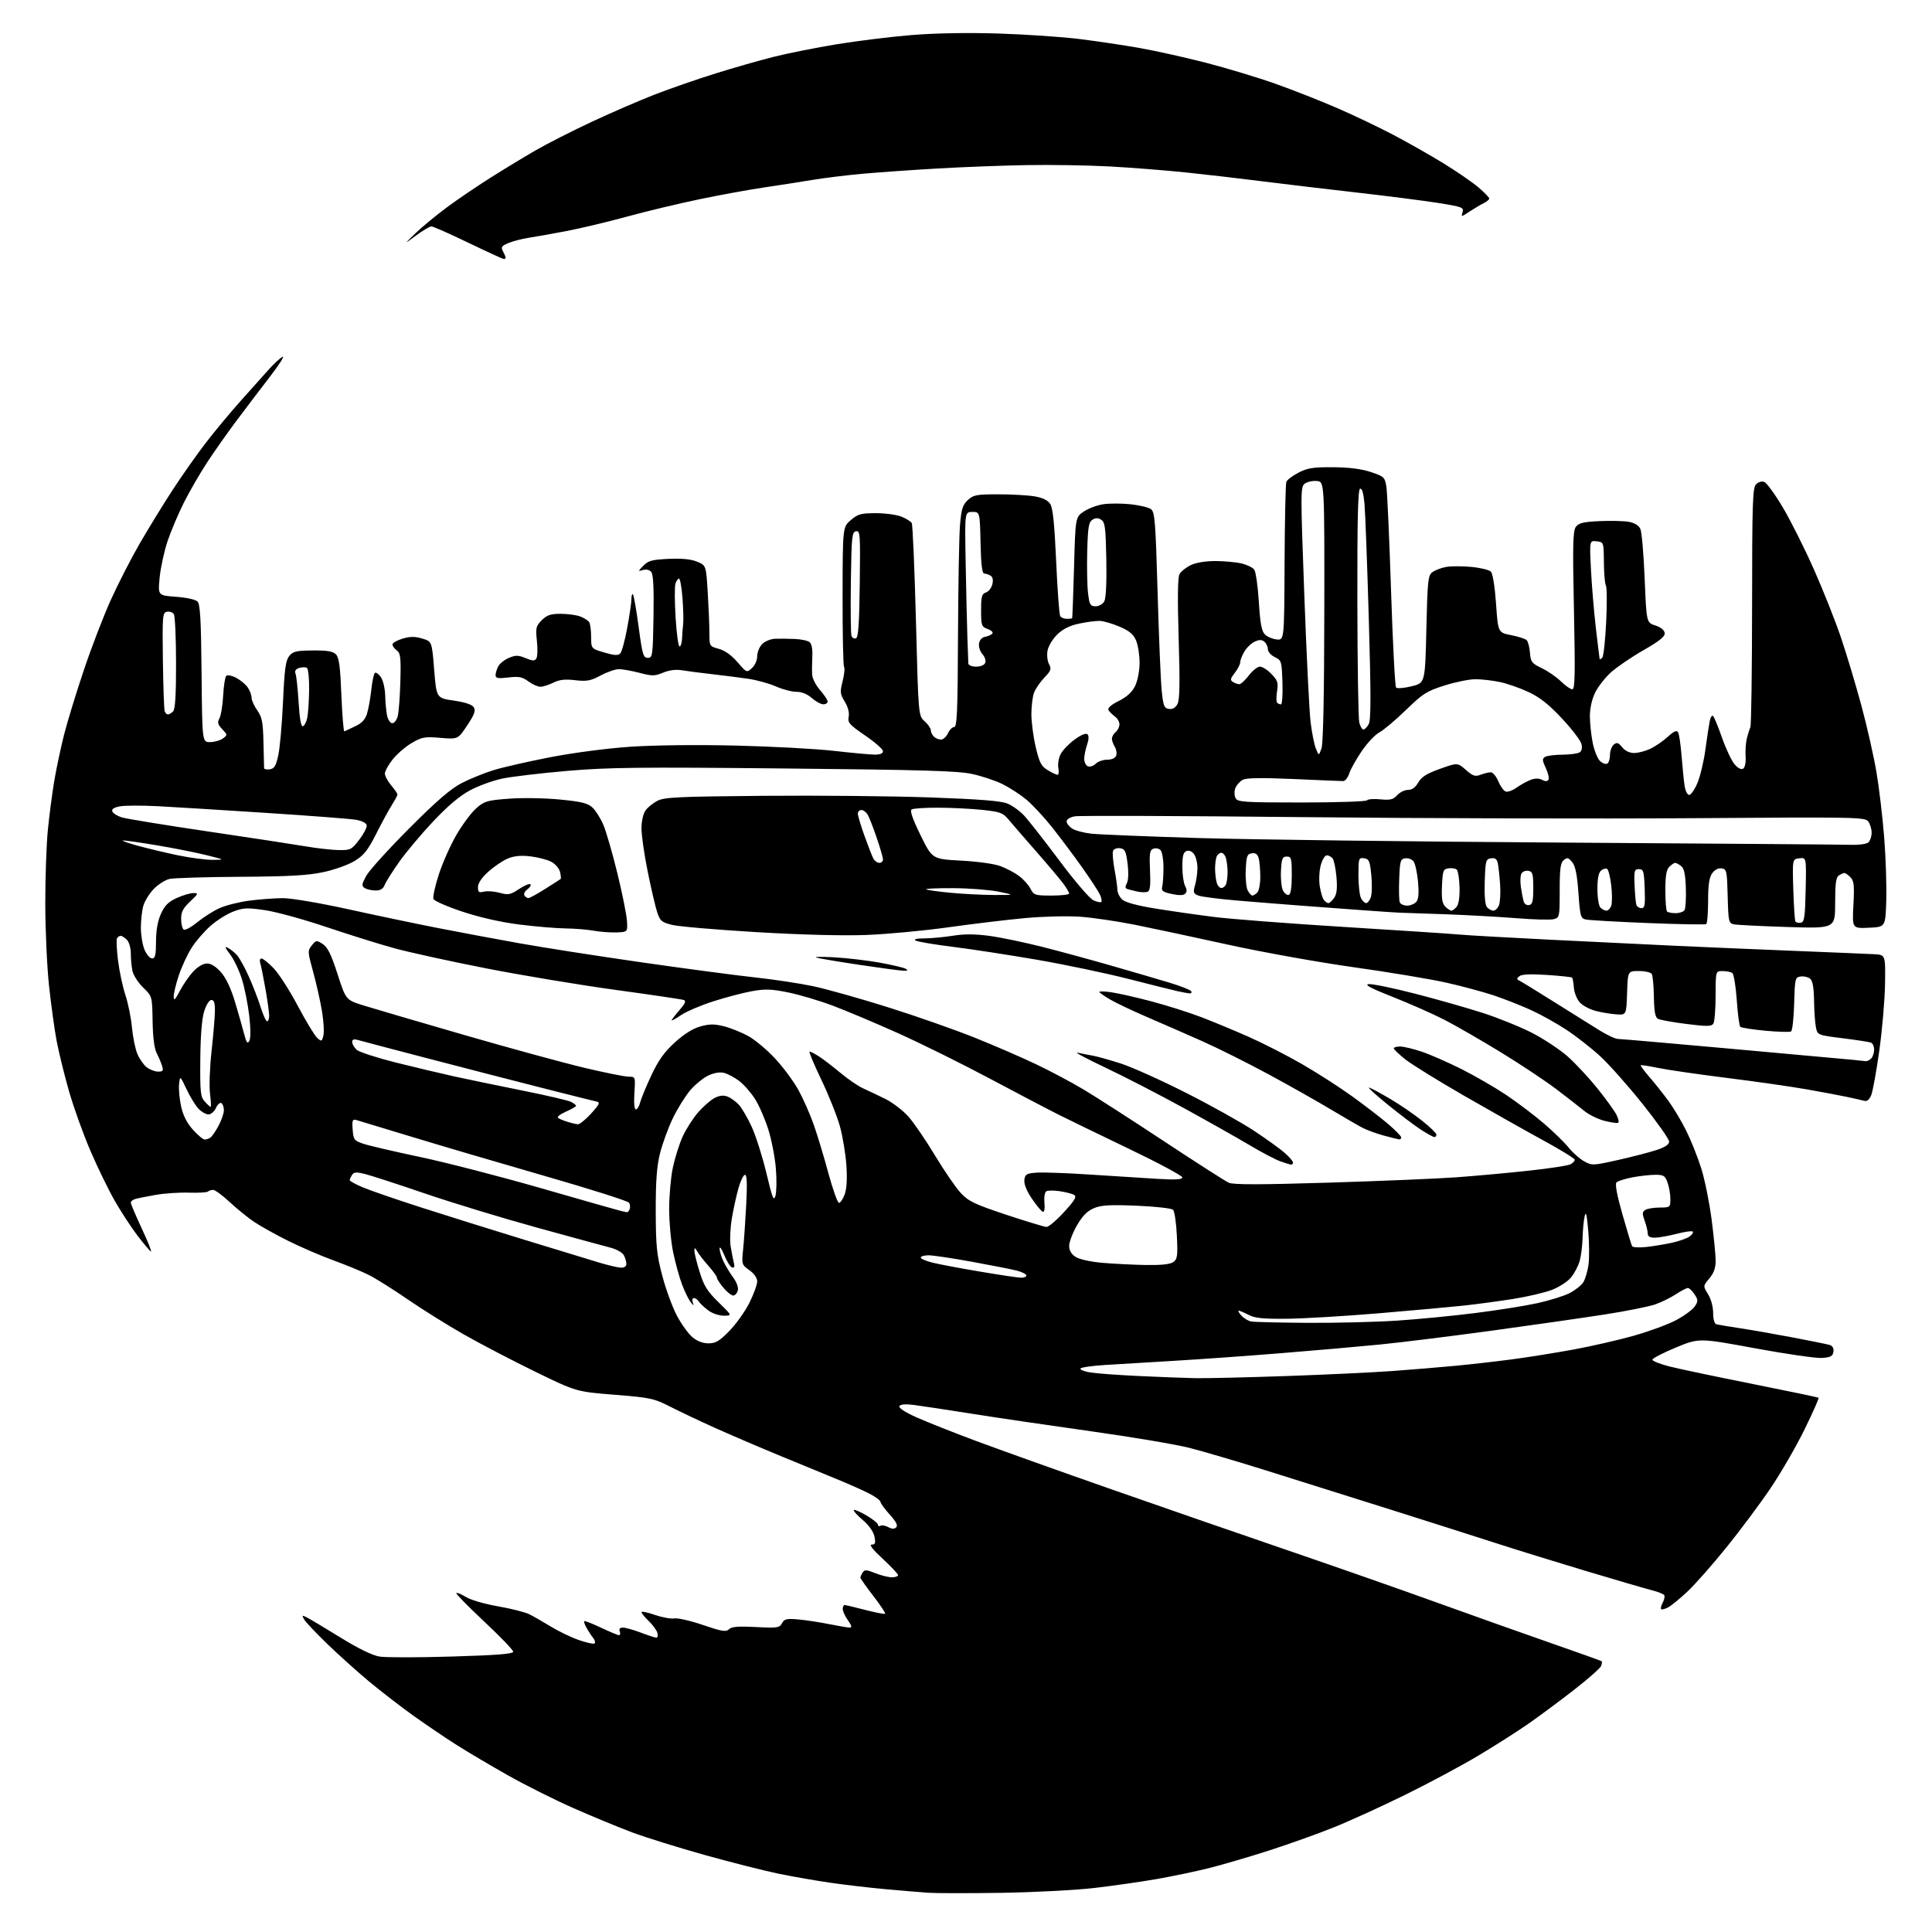 <?xml version="1.0" encoding="UTF-8" standalone="no"?>
<svg 
  version="1.1" 
  xmlns="http://www.w3.org/2000/svg" 
  xmlns:xlink="http://www.w3.org/1999/xlink" 
  xmlns:svg="http://www.w3.org/2000/svg"
  xmlns:rdf="http://www.w3.org/1999/02/22-rdf-syntax-ns#"
  xmlns:cc="http://creativecommons.org/ns#"
  xmlns:dc="http://purl.org/dc/elements/1.1/"
  viewBox="0 0 768 768"
  width="768"
  height="768"
>
<style>svg {background-color: white; }</style>"
<path stroke="none" fill="black" fill-rule="evenodd" d="M398.00,752.43C385.07,752.62 372.02,752.61 369.00,752.40C365.98,752.19 358.32,751.55 352.00,750.98C345.68,750.41 335.77,749.25 330.00,748.41C324.23,747.57 315.00,745.96 309.50,744.83C304.00,743.70 290.89,740.38 280.36,737.45C269.83,734.51 256.78,730.45 251.36,728.43C245.94,726.40 235.43,722.06 228.00,718.78C220.57,715.50 208.88,709.65 202.00,705.77C195.12,701.89 185.90,696.43 181.50,693.64C177.10,690.85 169.45,685.67 164.50,682.14C159.55,678.60 151.68,672.53 147.00,668.66C142.32,664.78 134.75,657.98 130.16,653.55C125.57,649.12 121.38,644.68 120.84,643.67C119.94,642.02 120.07,641.96 122.17,643.05C123.45,643.72 129.45,647.31 135.50,651.04C142.58,655.40 148.08,658.07 150.92,658.52C153.36,658.91 166.29,658.91 179.67,658.50C197.57,657.97 204.00,657.46 204.00,656.57C204.00,655.91 198.80,650.51 192.45,644.56C186.10,638.62 181.13,633.54 181.40,633.27C181.67,632.99 183.41,633.71 185.26,634.85C187.14,636.01 192.82,637.66 198.05,638.56C203.22,639.45 208.82,640.88 210.48,641.72C212.14,642.56 215.97,644.76 219.00,646.61C222.03,648.46 226.97,650.84 229.98,651.90C232.99,652.96 235.84,653.60 236.30,653.32C236.75,653.03 236.54,652.06 235.82,651.15C235.09,650.24 233.91,648.44 233.18,647.15C232.46,645.86 232.03,644.64 232.24,644.43C232.44,644.22 235.44,645.39 238.90,647.03C242.35,648.66 245.58,650.00 246.06,650.00C246.54,650.00 246.68,649.33 246.36,648.50C245.98,647.50 246.40,647.00 247.64,647.00C248.66,647.00 251.87,647.90 254.76,649.00C257.65,650.10 260.42,651.00 260.92,651.00C261.41,651.00 261.59,650.15 261.32,649.10C261.04,648.06 259.51,645.95 257.91,644.41C256.31,642.88 255.00,641.28 255.00,640.87C255.00,640.45 257.40,640.93 260.34,641.95C263.28,642.96 266.77,643.59 268.09,643.35C269.42,643.11 274.53,644.28 279.46,645.96C287.02,648.54 288.63,648.80 289.78,647.65C290.81,646.62 293.41,646.40 300.47,646.77C309.02,647.22 309.88,647.10 310.85,645.27C311.76,643.57 312.68,643.35 317.21,643.74C320.12,643.99 325.65,644.82 329.50,645.60C333.35,646.37 337.09,647.00 337.82,647.00C338.74,647.00 338.51,646.12 337.07,644.10C335.93,642.50 335.00,640.47 335.00,639.60C335.00,638.72 335.34,638.01 335.75,638.02C336.16,638.03 339.86,638.91 343.96,639.97C348.07,641.04 351.62,641.72 351.85,641.48C352.09,641.25 349.97,638.06 347.14,634.39C344.31,630.73 342.01,627.46 342.02,627.12C342.02,626.78 342.43,625.87 342.92,625.10C343.67,623.92 344.43,623.95 347.92,625.35C350.19,626.26 353.16,627.00 354.52,627.00C355.88,627.00 357.00,626.61 357.00,626.14C357.00,625.67 354.25,622.75 350.89,619.64C346.93,615.98 345.39,614.00 346.52,614.00C347.93,614.00 348.13,613.41 347.62,610.84C347.22,608.87 345.46,606.37 342.95,604.22C340.72,602.32 339.13,600.54 339.41,600.26C339.68,599.98 341.95,600.96 344.45,602.42C346.95,603.89 349.00,605.54 349.00,606.10C349.00,606.66 349.44,606.85 349.98,606.51C350.52,606.18 351.92,606.42 353.09,607.05C354.57,607.84 355.53,607.87 356.26,607.14C357.00,606.40 356.21,604.86 353.66,602.04C351.65,599.82 350.00,597.55 350.00,597.02C350.00,596.48 348.09,595.04 345.75,593.82C343.41,592.59 337.45,589.94 332.50,587.92C327.55,585.90 316.98,581.55 309.00,578.24C301.02,574.94 289.81,570.12 284.07,567.54C278.33,564.96 270.46,561.23 266.57,559.25C259.91,555.86 258.61,555.58 244.30,554.44C229.10,553.22 229.10,553.22 212.80,545.29C203.83,540.92 191.10,534.28 184.50,530.53C177.90,526.78 167.78,520.46 162.00,516.48C156.22,512.50 149.25,508.13 146.50,506.76C143.75,505.39 137.45,502.80 132.50,501.00C127.55,499.20 119.45,495.70 114.50,493.23C109.55,490.76 103.47,487.37 101.00,485.71C98.53,484.04 94.16,480.50 91.31,477.84C88.46,475.18 85.49,473.00 84.73,473.00C83.96,473.00 83.04,473.30 82.67,473.66C82.31,474.02 78.91,474.22 75.11,474.10C71.32,473.97 65.35,474.37 61.86,474.99C58.36,475.60 54.71,476.34 53.75,476.62C52.79,476.90 52.00,477.56 52.00,478.08C52.00,478.61 54.00,483.31 56.44,488.54C58.89,493.77 60.47,497.79 59.97,497.48C59.46,497.17 57.08,494.34 54.68,491.21C52.28,488.07 48.23,481.89 45.70,477.48C43.16,473.07 38.78,464.07 35.95,457.48C33.12,450.90 29.31,440.29 27.47,433.91C25.64,427.53 23.42,418.53 22.54,413.91C21.66,409.28 20.28,399.26 19.47,391.64C18.66,384.02 18.00,369.33 18.00,359.00C18.00,348.67 18.46,335.55 19.03,329.86C19.59,324.16 20.73,315.45 21.56,310.50C22.39,305.55 24.15,297.23 25.48,292.00C26.81,286.77 30.35,275.20 33.36,266.28C36.36,257.35 41.17,244.84 44.05,238.48C46.93,232.11 52.06,222.09 55.46,216.20C58.86,210.32 64.71,200.78 68.46,195.00C72.22,189.22 78.23,180.68 81.83,176.00C85.43,171.32 91.80,163.68 95.99,159.00C100.18,154.32 105.16,148.77 107.05,146.65C108.95,144.53 111.31,142.37 112.31,141.84C113.30,141.30 111.07,144.84 107.35,149.68C103.62,154.53 97.70,162.32 94.19,167.00C90.68,171.68 85.44,179.10 82.54,183.50C79.64,187.90 75.41,195.20 73.13,199.73C70.86,204.25 67.91,211.22 66.57,215.23C65.24,219.23 63.84,225.70 63.46,229.61C62.77,236.71 62.77,236.71 69.97,237.23C74.14,237.53 77.74,238.33 78.53,239.12C79.58,240.20 79.93,246.47 80.13,267.75C80.38,295.00 80.38,295.00 83.50,295.00C85.21,295.00 87.49,294.36 88.56,293.58C90.47,292.18 90.47,292.12 88.32,289.83C86.55,287.95 86.34,287.13 87.23,285.55C87.83,284.47 88.50,280.43 88.71,276.56C88.91,272.68 89.46,269.14 89.93,268.67C90.39,268.21 92.14,268.54 93.82,269.41C95.50,270.28 97.58,271.99 98.44,273.22C99.30,274.44 100.00,276.29 100.00,277.32C100.00,278.35 101.01,280.61 102.25,282.35C104.15,285.01 104.54,286.98 104.73,295.00C104.86,300.23 104.97,304.87 104.98,305.32C104.99,305.77 106.00,306.00 107.23,305.82C109.03,305.56 109.69,304.48 110.61,300.29C111.25,297.42 112.10,287.84 112.50,279.00C113.09,265.96 113.56,262.53 114.97,260.78C116.47,258.93 117.79,258.62 124.32,258.57C130.00,258.52 132.32,258.90 133.52,260.09C134.78,261.35 135.24,264.82 135.71,276.38C136.04,284.45 136.58,290.91 136.90,290.73C137.23,290.55 139.15,289.64 141.17,288.72C143.75,287.54 145.14,286.08 145.87,283.77C146.45,281.97 147.22,277.68 147.59,274.23C147.96,270.78 148.62,267.73 149.06,267.46C149.50,267.19 150.57,267.97 151.43,269.21C152.29,270.44 153.05,273.71 153.12,276.47C153.18,279.24 153.53,282.85 153.88,284.50C154.23,286.15 155.16,287.50 155.94,287.50C156.72,287.50 157.69,286.25 158.10,284.72C158.51,283.19 158.98,276.96 159.15,270.87C159.41,261.33 159.21,259.63 157.72,258.54C156.78,257.85 156.00,256.78 156.00,256.18C156.00,255.58 157.80,254.54 160.00,253.88C163.05,252.97 164.91,252.96 167.84,253.83C171.69,254.99 171.69,254.99 172.59,266.24C173.50,277.49 173.50,277.49 180.40,278.50C184.93,279.16 187.66,280.07 188.34,281.17C189.16,282.48 188.60,284.04 185.72,288.36C182.05,293.89 182.05,293.89 175.10,293.31C168.83,292.78 167.71,292.98 163.67,295.35C161.21,296.79 157.80,299.73 156.09,301.88C154.39,304.03 153.00,306.56 153.00,307.50C153.00,308.44 154.12,310.55 155.50,312.18C156.88,313.82 158.00,315.46 158.00,315.83C157.99,316.20 156.99,318.07 155.77,320.00C154.55,321.93 151.74,327.09 149.53,331.48C146.24,338.00 144.67,339.97 140.97,342.24C138.48,343.77 132.88,345.77 128.47,346.70C122.34,348.00 114.73,348.43 95.50,348.54C81.75,348.62 69.11,349.00 67.40,349.39C65.70,349.78 62.88,351.56 61.13,353.36C59.39,355.16 57.52,358.17 56.98,360.06C56.44,361.94 56.00,365.87 56.00,368.78C56.00,371.68 56.65,375.62 57.45,377.53C58.25,379.44 59.60,381.00 60.45,381.00C61.69,381.00 62.00,379.67 62.02,374.25C62.04,369.74 62.69,366.08 63.99,363.22C65.47,359.95 66.95,358.47 70.22,356.99C72.57,355.92 75.54,355.03 76.82,355.02C79.00,355.00 78.92,355.21 75.57,358.37C72.77,361.01 72.00,362.51 72.00,365.31C72.00,367.27 72.47,369.17 73.04,369.53C73.62,369.88 76.08,368.54 78.51,366.54C80.95,364.55 84.95,362.02 87.41,360.94C89.87,359.85 95.17,358.53 99.19,358.01C103.21,357.49 109.14,357.05 112.37,357.03C115.71,357.01 126.87,358.90 138.37,361.42C149.44,363.86 165.47,367.22 174.00,368.89C182.53,370.56 197.15,373.30 206.50,374.97C215.85,376.65 237.68,380.05 255.00,382.54C272.32,385.03 292.57,387.72 300.00,388.52C307.43,389.32 317.89,390.90 323.25,392.03C328.62,393.17 342.14,396.98 353.31,400.50C364.47,404.02 379.88,409.43 387.55,412.52C395.22,415.60 406.13,420.33 411.80,423.03C417.46,425.72 426.01,430.26 430.80,433.13C435.58,435.99 449.96,445.24 462.75,453.69C475.53,462.13 487.09,469.54 488.44,470.15C490.23,470.97 500.79,470.96 528.19,470.12C548.71,469.49 571.58,468.53 579.00,467.99C586.42,467.45 599.25,466.28 607.50,465.39C615.75,464.50 623.29,463.36 624.25,462.85C625.21,462.35 626.00,461.53 626.00,461.04C626.00,460.54 620.49,457.14 613.75,453.47C607.01,449.80 592.87,441.83 582.32,435.76C571.78,429.69 561.11,423.09 558.62,421.11C556.13,419.12 554.07,417.16 554.05,416.75C554.02,416.34 555.14,416.00 556.53,416.00C557.92,416.00 561.80,416.92 565.15,418.05C568.50,419.18 575.59,422.29 580.92,424.96C586.24,427.63 594.25,432.26 598.71,435.24C603.17,438.23 609.92,443.33 613.71,446.59C617.50,449.84 621.93,454.16 623.55,456.18C625.17,458.20 627.95,460.66 629.72,461.64C632.83,463.36 633.24,463.35 643.22,461.11C648.87,459.84 655.75,458.06 658.50,457.15C661.93,456.02 663.50,454.96 663.50,453.78C663.50,452.83 658.77,446.13 653.00,438.89C647.23,431.66 639.61,423.09 636.09,419.85C632.56,416.61 626.52,411.89 622.66,409.35C618.80,406.80 612.47,403.28 608.57,401.50C604.68,399.73 598.06,397.13 593.86,395.71C589.65,394.30 581.10,392.00 574.86,390.60C568.61,389.20 552.02,386.44 538.00,384.47C523.98,382.50 501.48,378.46 488.00,375.48C474.52,372.51 457.88,368.96 451.00,367.58C444.12,366.21 434.45,364.79 429.50,364.42C424.55,364.06 414.73,364.29 407.68,364.94C400.63,365.58 386.90,367.22 377.18,368.59C367.46,369.96 352.75,371.34 344.50,371.66C335.14,372.02 318.69,371.60 300.73,370.54C284.90,369.60 269.83,368.31 267.23,367.67C262.99,366.62 262.38,366.10 261.23,362.59C260.52,360.44 258.83,353.18 257.47,346.46C256.11,339.75 255.00,332.04 255.00,329.35C255.00,326.52 255.66,323.50 256.56,322.22C257.42,320.99 259.56,319.24 261.31,318.34C264.08,316.90 269.61,316.64 303.50,316.35C324.95,316.16 354.76,316.45 369.75,316.99C389.60,317.70 397.95,318.37 400.51,319.44C402.45,320.25 405.42,322.39 407.11,324.21C408.81,326.02 415.11,334.07 421.11,342.09C427.19,350.24 433.18,357.22 434.64,357.88C436.08,358.54 437.50,358.83 437.79,358.54C438.08,358.25 437.84,356.93 437.24,355.62C436.64,354.31 433.40,349.37 430.05,344.65C426.70,339.93 421.32,332.76 418.10,328.70C414.87,324.65 410.27,319.72 407.87,317.75C405.47,315.78 401.25,313.05 398.50,311.69C395.75,310.33 390.35,308.53 386.50,307.68C380.79,306.43 367.07,306.03 312.00,305.48C253.95,304.90 241.84,305.04 225.50,306.44C215.05,307.34 203.46,308.71 199.74,309.49C196.01,310.26 190.24,312.35 186.91,314.13C182.81,316.31 178.08,320.29 172.29,326.43C167.58,331.42 161.50,338.65 158.77,342.50C156.04,346.35 153.41,350.51 152.93,351.75C152.31,353.34 151.23,354.00 149.27,353.98C147.75,353.98 145.83,353.54 145.00,353.02C143.70,352.20 143.76,351.59 145.50,348.29C146.60,346.21 154.25,337.74 162.50,329.46C173.53,318.39 179.09,313.59 183.50,311.30C186.80,309.59 192.55,307.26 196.28,306.12C200.01,304.98 210.13,302.68 218.78,301.00C227.83,299.24 241.29,297.48 250.50,296.85C260.04,296.20 277.00,296.01 292.50,296.38C306.80,296.72 324.35,297.66 331.50,298.48C338.65,299.29 345.96,299.97 347.75,299.98C349.87,299.99 351.00,299.52 351.00,298.61C351.00,297.84 347.81,295.04 343.92,292.38C337.64,288.08 336.90,287.25 337.36,284.94C337.69,283.30 337.12,281.08 335.81,278.93C333.94,275.86 333.86,275.07 334.95,270.80C335.62,268.20 335.88,265.61 335.52,265.04C335.17,264.46 334.91,251.73 334.94,236.75C334.99,209.50 334.99,209.50 338.21,206.75C341.03,204.33 342.25,204.00 348.24,204.00C352.00,204.00 356.57,204.63 358.41,205.40C360.25,206.17 362.06,207.29 362.43,207.89C362.81,208.49 363.55,225.98 364.10,246.74C365.08,284.50 365.08,284.50 367.54,286.70C368.89,287.91 370.00,289.51 370.00,290.25C370.00,290.99 370.54,292.14 371.20,292.80C371.86,293.46 373.14,294.00 374.04,294.00C374.94,294.00 376.19,292.88 376.82,291.50C377.44,290.12 378.57,289.00 379.32,289.00C380.44,289.00 380.70,282.58 380.82,252.75C380.91,232.81 381.26,213.04 381.61,208.81C382.14,202.41 382.66,200.73 384.70,198.81C386.92,196.73 388.11,196.50 396.83,196.50C402.15,196.50 408.65,196.87 411.27,197.31C414.48,197.86 416.51,198.85 417.48,200.33C418.53,201.94 419.17,208.14 419.84,223.17C420.35,234.52 421.07,244.30 421.44,244.90C421.81,245.51 422.99,246.00 424.06,246.00C425.13,246.00 426.09,245.89 426.20,245.75C426.30,245.61 426.64,236.52 426.95,225.54C427.50,205.58 427.50,205.58 430.82,203.34C432.65,202.11 436.14,200.80 438.58,200.44C441.03,200.07 445.90,200.08 449.42,200.45C452.93,200.83 456.58,201.70 457.53,202.40C459.05,203.51 459.35,207.20 460.17,235.58C460.67,253.13 461.40,270.65 461.79,274.50C462.42,280.67 462.76,281.54 464.68,281.81C466.12,282.02 467.27,281.36 468.06,279.88C468.96,278.21 469.08,271.63 468.54,253.93C468.05,237.84 468.16,229.57 468.87,228.23C469.46,227.15 471.48,225.53 473.37,224.63C475.45,223.64 479.31,223.01 483.15,223.02C486.64,223.04 491.29,223.46 493.47,223.97C495.66,224.48 497.96,225.59 498.58,226.44C499.20,227.29 500.03,233.06 500.41,239.25C500.94,247.82 501.51,250.90 502.81,252.19C503.74,253.12 505.85,254.02 507.50,254.19C510.50,254.50 510.50,254.50 510.64,223.77C510.71,206.87 511.03,192.37 511.34,191.56C511.65,190.75 513.84,189.09 516.20,187.87C519.80,186.02 522.05,185.67 530.00,185.73C536.40,185.79 541.29,186.41 544.98,187.66C550.19,189.41 550.50,189.70 551.11,193.50C551.46,195.70 552.30,214.38 552.97,235.00C553.64,255.62 554.54,272.87 554.96,273.32C555.38,273.76 558.15,273.54 561.12,272.82C566.50,271.50 566.50,271.50 567.00,250.17C567.46,230.60 567.66,228.72 569.42,227.43C570.48,226.66 572.90,225.73 574.79,225.38C576.69,225.02 581.20,225.01 584.81,225.35C588.43,225.68 591.95,226.53 592.64,227.23C593.39,227.99 594.22,233.14 594.70,239.98C595.50,251.46 595.50,251.46 600.71,252.48C603.58,253.04 606.36,253.95 606.90,254.50C607.43,255.05 608.01,257.30 608.18,259.50C608.47,263.13 608.91,263.70 612.89,265.61C615.31,266.77 618.73,269.13 620.50,270.86C622.27,272.59 624.30,274.00 625.02,274.00C626.08,274.00 626.20,268.11 625.67,242.68C625.12,216.62 625.25,211.04 626.42,209.44C627.56,207.89 629.36,207.45 635.93,207.15C640.40,206.95 645.63,207.08 647.57,207.45C649.82,207.87 651.45,208.90 652.08,210.30C652.62,211.51 653.39,220.38 653.78,230.00C654.50,247.50 654.50,247.50 658.00,248.63C660.17,249.32 661.59,250.46 661.74,251.63C661.91,253.03 659.78,254.75 653.25,258.50C648.45,261.25 642.63,265.22 640.31,267.33C638.00,269.44 635.18,273.07 634.05,275.40C632.82,277.94 632.00,281.63 632.00,284.65C632.00,287.41 632.51,292.20 633.13,295.30C633.75,298.39 635.07,301.66 636.07,302.56C637.06,303.46 638.35,303.90 638.94,303.54C639.52,303.18 640.00,301.61 640.00,300.06C640.00,298.51 640.67,296.69 641.49,296.00C642.72,294.99 643.32,295.17 644.84,297.05C646.00,298.48 647.77,299.33 649.59,299.33C651.19,299.33 654.10,298.57 656.05,297.65C658.00,296.72 661.10,294.59 662.94,292.91C665.37,290.69 666.50,290.19 667.05,291.09C667.48,291.77 668.10,295.97 668.45,300.41C668.80,304.86 669.33,310.19 669.63,312.25C669.94,314.36 670.74,316.00 671.46,316.00C672.17,316.00 673.66,313.86 674.76,311.25C675.86,308.64 677.28,302.68 677.92,298.00C678.55,293.32 679.32,288.22 679.64,286.65C679.95,285.08 680.56,284.18 681.01,284.65C681.45,285.12 683.06,289.06 684.59,293.41C686.12,297.76 688.34,302.45 689.52,303.82C690.85,305.36 692.15,306.03 692.92,305.55C693.66,305.09 694.06,303.12 693.90,300.64C693.76,298.36 693.99,295.15 694.41,293.50C694.82,291.85 695.46,289.82 695.81,289.00C696.16,288.18 696.46,266.48 696.48,240.79C696.50,199.67 696.69,193.89 698.07,192.50C698.98,191.59 700.36,191.20 701.35,191.58C702.28,191.94 705.57,196.45 708.64,201.61C711.72,206.77 717.29,217.86 721.02,226.26C724.75,234.66 729.62,246.92 731.84,253.51C734.07,260.11 737.71,272.25 739.94,280.50C742.17,288.75 744.86,300.68 745.93,307.00C747.00,313.32 748.38,325.02 749.00,333.00C749.63,340.98 749.99,352.23 749.82,358.00C749.50,368.50 749.50,368.50 742.89,368.79C736.27,369.09 736.27,369.09 736.76,359.74C737.18,351.85 736.99,350.13 735.55,348.70C734.62,347.76 733.55,347.01 733.18,347.02C732.81,347.02 731.83,347.46 731.00,347.98C729.83,348.72 729.50,351.14 729.50,359.01C729.50,369.10 729.50,369.10 710.50,368.50C700.05,368.16 690.50,367.69 689.28,367.44C687.18,367.00 687.05,366.42 686.78,356.24C686.52,346.11 686.38,345.48 684.35,345.19C683.00,345.00 681.60,345.74 680.60,347.17C679.43,348.83 679.00,351.80 679.00,358.16C679.00,362.96 678.66,367.09 678.24,367.35C677.82,367.61 667.35,367.42 654.99,366.92C642.62,366.43 631.52,365.79 630.33,365.51C628.34,365.05 628.10,364.15 627.45,354.95C626.93,347.66 626.25,344.30 624.98,342.73C623.48,340.88 623.00,340.76 621.61,341.90C620.31,342.99 620.00,345.32 620.00,354.01C620.00,364.56 619.95,364.80 617.59,365.39C616.27,365.72 609.63,365.55 602.84,365.00C596.05,364.46 583.30,363.75 574.50,363.43C565.70,363.10 557.60,362.82 556.50,362.81C555.40,362.79 548.65,362.34 541.50,361.81C534.35,361.28 523.55,360.48 517.50,360.03C511.45,359.58 500.20,358.68 492.50,358.04C484.80,357.40 477.51,356.47 476.31,355.98C474.37,355.20 474.22,354.71 475.06,351.80C475.58,349.99 476.00,346.91 476.00,344.95C476.00,342.99 475.39,340.55 474.64,339.53C473.81,338.39 472.65,337.92 471.64,338.31C470.39,338.79 470.00,340.26 470.00,344.53C470.00,347.61 470.49,351.05 471.09,352.17C471.85,353.59 471.87,354.53 471.14,355.26C470.44,355.96 468.67,355.99 465.80,355.37C462.22,354.60 461.58,354.12 462.00,352.47C462.27,351.39 462.50,347.93 462.50,344.80C462.50,341.66 461.97,338.57 461.32,337.92C460.67,337.27 459.38,337.02 458.46,337.38C457.05,337.92 456.84,339.25 457.15,346.00C457.42,351.99 457.18,354.10 456.18,354.49C455.44,354.77 453.64,354.74 452.17,354.42C450.70,354.10 448.92,353.65 448.21,353.43C447.26,353.14 447.18,352.52 447.93,351.12C448.55,349.97 448.67,346.90 448.23,343.36C447.60,338.31 447.19,337.46 445.24,337.18C443.99,337.00 442.75,337.48 442.45,338.26C442.16,339.03 442.42,342.32 443.03,345.58C443.64,348.83 444.16,352.49 444.18,353.69C444.20,354.90 445.08,356.67 446.13,357.62C447.34,358.71 452.13,360.01 459.27,361.16C465.45,362.16 475.90,363.66 482.50,364.49C489.10,365.33 512.50,367.13 534.50,368.49C556.50,369.85 576.98,371.20 580.00,371.49C583.02,371.78 599.23,372.70 616.00,373.54C632.77,374.37 655.50,375.48 666.50,375.99C677.50,376.49 698.65,377.40 713.50,377.99C728.35,378.58 742.52,379.18 745.00,379.31C749.50,379.56 749.50,379.56 749.33,391.03C749.24,397.34 748.22,409.25 747.07,417.50C745.92,425.75 744.47,433.75 743.86,435.28C743.12,437.09 742.18,437.90 741.12,437.61C740.23,437.37 737.25,436.69 734.50,436.10C731.75,435.50 724.40,434.12 718.17,433.03C711.95,431.93 697.55,429.87 686.17,428.45C674.80,427.03 662.58,425.25 659.01,424.50C655.44,423.76 652.38,423.28 652.21,423.45C652.04,423.63 653.61,425.74 655.70,428.16C657.79,430.57 661.18,434.84 663.24,437.64C665.30,440.45 668.51,445.84 670.37,449.62C672.24,453.40 674.90,460.10 676.29,464.50C677.67,468.90 679.52,478.05 680.40,484.84C681.28,491.63 682.00,498.99 682.00,501.20C682.00,504.03 681.26,506.09 679.48,508.21C676.96,511.20 676.96,511.20 678.98,514.47C680.16,516.38 681.00,519.47 681.00,521.90C681.00,524.38 681.51,526.20 682.25,526.41C682.94,526.60 687.10,527.30 691.50,527.96C695.90,528.62 705.35,530.27 712.50,531.63C719.65,532.99 726.31,534.34 727.31,534.64C728.48,534.98 729.01,535.94 728.81,537.34C728.56,539.10 727.73,539.56 724.30,539.81C721.98,539.97 710.03,538.25 697.74,535.98C675.38,531.85 675.38,531.85 666.10,535.70C660.99,537.82 656.83,539.98 656.85,540.51C656.87,541.04 659.95,542.25 663.69,543.20C667.44,544.15 682.20,547.26 696.50,550.11C710.80,552.96 722.69,555.45 722.91,555.64C723.14,555.83 720.62,561.51 717.32,568.25C714.02,574.99 707.93,585.51 703.79,591.63C699.65,597.76 691.77,608.33 686.27,615.13C680.78,621.93 673.84,629.79 670.86,632.60C667.88,635.40 664.41,638.25 663.14,638.93C661.87,639.61 660.61,639.94 660.33,639.67C660.06,639.39 660.35,638.22 660.97,637.06C661.59,635.91 661.85,634.57 661.56,634.10C661.27,633.63 659.02,632.74 656.56,632.12C654.10,631.50 642.28,628.05 630.29,624.45C618.31,620.85 602.42,615.94 595.00,613.53C587.58,611.13 568.67,605.11 553.00,600.16C537.33,595.21 515.05,588.20 503.50,584.59C491.95,580.97 478.10,576.89 472.72,575.53C467.33,574.16 449.78,571.21 433.72,568.96C417.65,566.71 396.40,563.58 386.50,562.01C376.60,560.44 366.19,558.86 363.36,558.50C360.02,558.07 357.98,558.23 357.53,558.94C357.11,559.63 359.64,561.30 364.18,563.35C368.20,565.16 378.93,569.42 388.00,572.80C397.07,576.19 421.38,584.87 442.00,592.09C462.62,599.31 494.35,610.29 512.50,616.49C530.65,622.70 556.98,631.91 571.00,636.98C585.02,642.04 605.48,649.31 616.45,653.13C627.42,656.95 636.55,660.21 636.72,660.39C636.90,660.57 636.78,661.42 636.44,662.28C636.11,663.15 631.26,667.42 625.67,671.77C620.08,676.13 611.87,682.21 607.44,685.30C603.01,688.38 594.01,694.10 587.44,698.02C580.87,701.94 567.85,708.91 558.50,713.51C549.15,718.11 536.39,723.93 530.14,726.43C523.90,728.94 512.45,733.03 504.70,735.53C496.95,738.02 486.31,741.15 481.06,742.48C475.80,743.81 466.32,745.81 460.00,746.92C453.68,748.03 442.43,749.64 435.00,750.50C427.57,751.37 410.93,752.23 398.00,752.43zM475.00,547.84C479.12,547.93 495.32,547.55 511.00,547.01C526.67,546.47 545.80,545.56 553.50,545.00C561.20,544.44 572.45,543.51 578.50,542.93C584.55,542.36 594.67,541.21 601.00,540.37C607.33,539.54 618.35,537.77 625.50,536.46C632.65,535.14 643.44,532.67 649.47,530.97C655.50,529.27 663.09,526.47 666.33,524.75C669.56,523.02 672.89,520.57 673.72,519.30C675.08,517.24 675.06,516.74 673.59,514.50C672.69,513.12 671.50,512.00 670.96,512.00C670.41,512.00 668.28,513.11 666.23,514.46C664.18,515.81 660.48,517.64 658.00,518.51C655.52,519.38 646.52,521.18 638.00,522.51C629.48,523.84 609.23,526.74 593.00,528.96C576.77,531.17 556.75,533.66 548.50,534.47C540.25,535.29 522.48,536.85 509.00,537.93C495.52,539.02 476.40,540.38 466.50,540.96C456.60,541.54 444.34,542.28 439.25,542.60C434.16,542.92 429.78,543.55 429.50,544.00C429.22,544.45 430.91,545.15 433.25,545.55C435.59,545.95 444.25,546.59 452.50,546.98C460.75,547.37 470.88,547.76 475.00,547.84zM281.64,534.00C284.51,534.00 285.99,533.11 289.97,529.03C292.64,526.29 296.21,521.27 297.91,517.87C299.61,514.46 301.00,510.66 301.00,509.41C301.00,508.01 299.81,506.29 297.89,504.92C294.84,502.75 294.79,502.59 295.41,496.60C295.75,493.25 296.31,485.21 296.64,478.75C297.06,470.53 296.92,467.00 296.15,467.00C295.55,467.00 294.39,469.36 293.57,472.25C292.75,475.14 291.56,480.57 290.92,484.33C290.29,488.08 290.07,493.03 290.43,495.33C290.80,497.62 291.36,500.57 291.69,501.88C292.11,503.55 291.90,504.13 291.00,503.83C290.30,503.60 288.91,501.40 287.92,498.95C286.92,496.50 286.09,495.30 286.06,496.28C286.03,497.26 286.68,499.51 287.51,501.28C288.34,503.05 290.09,505.97 291.41,507.76C292.85,509.71 293.60,511.81 293.29,513.01C293.00,514.10 292.18,515.00 291.47,515.00C290.76,515.00 289.01,513.62 287.59,511.92C286.17,510.23 285.00,508.43 285.00,507.93C285.00,507.42 283.50,505.32 281.66,503.25C279.82,501.19 277.81,498.60 277.19,497.50C276.28,495.89 276.05,495.82 276.03,497.14C276.01,498.05 276.94,501.84 278.10,505.57C279.83,511.18 281.14,513.29 285.64,517.68C291.09,523.00 291.09,523.00 287.68,523.00C285.70,523.00 283.06,522.07 281.38,520.79C279.80,519.57 278.14,517.99 277.70,517.29C277.26,516.58 276.42,516.00 275.84,516.00C275.26,516.00 275.06,516.79 275.40,517.75C275.90,519.21 275.76,519.18 274.50,517.56C273.68,516.49 272.13,513.30 271.07,510.47C270.01,507.63 268.44,501.89 267.57,497.70C266.71,493.51 266.00,485.82 266.00,480.61C266.00,475.40 266.66,468.00 267.46,464.18C268.27,460.36 270.01,454.81 271.34,451.86C272.67,448.91 275.43,444.58 277.48,442.22C279.53,439.87 282.48,437.29 284.04,436.48C286.00,435.46 287.61,435.28 289.19,435.90C290.46,436.39 292.49,437.86 293.71,439.16C294.92,440.47 297.26,444.50 298.90,448.11C300.53,451.72 303.13,459.95 304.67,466.39C307.04,476.35 307.58,477.69 308.26,475.31C308.70,473.76 308.78,468.90 308.42,464.50C308.07,460.10 306.72,453.12 305.42,449.00C304.13,444.88 301.75,439.42 300.14,436.88C298.53,434.34 295.70,431.11 293.86,429.71C292.01,428.30 289.30,426.86 287.83,426.49C286.15,426.07 283.84,426.46 281.55,427.54C279.56,428.49 276.34,431.11 274.39,433.38C272.45,435.65 269.33,440.66 267.46,444.53C265.60,448.39 263.30,454.69 262.35,458.53C261.07,463.71 260.64,469.60 260.67,481.50C260.71,495.43 261.05,498.76 263.30,507.25C264.72,512.62 267.34,519.73 269.11,523.06C270.88,526.38 273.64,530.20 275.24,531.55C277.11,533.13 279.40,534.00 281.64,534.00zM520.00,525.85C531.27,525.91 547.25,525.52 555.50,524.96C563.75,524.41 577.62,523.07 586.32,521.97C595.02,520.88 606.12,519.12 610.99,518.06C615.85,516.99 621.67,515.19 623.90,514.05C626.14,512.91 628.60,510.97 629.38,509.74C630.15,508.51 631.08,505.38 631.45,502.79C631.81,500.20 631.77,494.12 631.36,489.29C630.79,482.69 630.43,481.25 629.92,483.50C629.54,485.15 629.18,488.98 629.11,492.00C629.04,495.02 628.52,499.17 627.96,501.22C627.39,503.26 625.80,506.28 624.42,507.91C623.04,509.55 619.57,511.76 616.71,512.82C613.84,513.89 607.00,515.48 601.50,516.35C596.00,517.23 587.23,518.41 582.00,518.98C576.77,519.54 561.48,520.93 548.00,522.06C534.52,523.19 518.10,524.16 511.50,524.23C502.05,524.32 498.82,523.99 496.30,522.67C494.54,521.75 492.78,521.00 492.39,521.00C492.01,521.00 492.48,521.87 493.45,522.94C494.42,524.01 496.17,525.08 497.35,525.31C498.53,525.54 508.73,525.78 520.00,525.85zM405.75,507.91C406.99,507.96 408.00,507.57 408.00,507.04C408.00,506.51 406.31,505.64 404.25,505.10C402.19,504.57 394.14,502.98 386.36,501.57C378.58,500.15 370.82,499.00 369.11,499.00C367.40,499.00 366.00,499.41 366.00,499.90C366.00,500.40 368.22,501.33 370.93,501.98C373.65,502.64 382.08,504.22 389.68,505.50C397.28,506.78 404.51,507.86 405.75,507.91zM246.75,503.91C248.17,503.97 249.00,503.42 249.00,502.43C249.00,501.57 248.54,500.01 247.98,498.97C247.42,497.92 245.06,496.58 242.73,495.98C240.40,495.38 227.21,491.78 213.41,487.98C199.61,484.18 179.59,478.08 168.91,474.43C158.23,470.77 147.55,467.30 145.17,466.71C141.65,465.83 140.68,465.89 139.94,467.06C139.44,467.85 139.02,468.78 139.02,469.13C139.01,469.47 141.26,470.73 144.02,471.91C146.78,473.10 157.25,476.71 167.27,479.94C177.30,483.17 195.85,488.97 208.50,492.84C221.15,496.70 234.43,500.75 238.00,501.84C241.57,502.92 245.51,503.86 246.75,503.91zM455.56,502.86C461.72,502.95 465.20,502.57 466.44,501.67C468.03,500.50 468.21,499.19 467.82,491.16C467.58,486.11 466.90,481.50 466.31,480.91C465.72,480.32 459.26,479.60 451.87,479.29C441.11,478.85 437.78,479.04 434.81,480.29C432.15,481.42 430.29,483.32 428.07,487.17C426.39,490.10 425.01,493.73 425.01,495.23C425.00,497.05 425.84,498.51 427.54,499.62C429.04,500.60 433.41,501.57 438.29,502.00C442.80,502.39 450.58,502.78 455.56,502.86zM654.39,495.70C657.20,495.39 661.81,494.63 664.64,494.01C667.47,493.39 670.62,492.27 671.64,491.52C672.66,490.78 673.22,489.89 672.89,489.56C672.56,489.22 669.65,489.64 666.43,490.48C663.21,491.31 659.32,492.00 657.79,492.00C655.84,492.00 655.00,491.49 655.00,490.32C655.00,489.40 654.45,487.12 653.78,485.27C652.76,482.45 652.80,481.74 654.03,480.96C654.84,480.45 657.41,480.02 659.75,480.02C663.90,480.00 664.00,479.92 664.00,476.65C664.00,474.81 663.51,471.88 662.90,470.15C661.93,467.37 661.36,467.00 658.04,467.00C655.97,467.00 651.86,467.46 648.92,468.01C645.98,468.57 643.13,469.47 642.58,470.02C641.94,470.66 642.75,475.03 644.95,482.75C646.79,489.21 648.51,494.89 648.78,495.38C649.05,495.86 651.57,496.00 654.39,495.70zM416.00,487.73C416.82,487.76 419.96,485.10 422.96,481.83C427.17,477.25 428.11,475.69 427.05,475.03C426.29,474.56 423.72,473.89 421.34,473.53C418.96,473.17 416.51,473.18 415.91,473.56C415.30,473.93 414.98,475.98 415.18,478.13C415.41,480.49 415.15,481.89 414.53,481.70C413.96,481.52 412.02,479.18 410.20,476.50C408.12,473.43 407.01,470.68 407.20,469.06C407.47,466.80 408.02,466.46 412.00,466.15C414.48,465.96 423.93,466.29 433.00,466.89C442.07,467.48 454.11,468.25 459.75,468.59C467.28,469.05 470.00,468.90 470.00,468.04C470.00,467.40 460.66,462.38 449.25,456.90C437.84,451.42 425.12,445.25 421.00,443.19C416.88,441.13 404.50,434.65 393.50,428.78C382.50,422.92 366.07,414.78 357.00,410.71C347.93,406.64 336.17,401.69 330.88,399.71C325.58,397.73 317.65,395.38 313.25,394.49C306.62,393.15 304.14,393.07 298.87,394.02C295.37,394.65 288.45,396.47 283.50,398.06C278.55,399.65 272.81,402.10 270.75,403.51C268.69,404.92 267.00,405.85 267.00,405.57C267.00,405.30 268.39,403.48 270.10,401.54C272.33,399.00 272.82,397.88 271.85,397.52C271.11,397.25 258.90,395.44 244.72,393.50C230.53,391.56 207.36,387.70 193.22,384.93C179.07,382.16 162.64,378.56 156.70,376.93C150.76,375.30 138.58,371.49 129.63,368.47C120.69,365.45 109.74,362.45 105.31,361.80C98.23,360.77 96.71,360.84 92.71,362.37C90.21,363.32 86.15,365.87 83.70,368.04C81.24,370.20 77.86,374.11 76.19,376.73C74.52,379.36 72.22,384.30 71.08,387.72C69.94,391.14 69.02,394.96 69.05,396.22C69.08,397.99 69.62,397.48 71.47,393.94C72.78,391.43 75.19,387.94 76.83,386.19C78.63,384.25 80.78,383.00 82.30,383.00C83.90,383.00 85.90,384.26 87.86,386.50C89.84,388.75 91.82,392.94 93.41,398.25C94.77,402.79 96.40,408.51 97.03,410.96C97.95,414.49 98.38,415.07 99.11,413.76C99.68,412.75 99.66,408.90 99.08,403.81C98.55,399.24 97.24,392.67 96.16,389.22C95.08,385.77 92.96,381.33 91.46,379.36C89.37,376.62 89.18,376.02 90.63,376.80C91.67,377.36 93.29,378.66 94.23,379.70C95.17,380.74 97.25,384.50 98.85,388.05C100.45,391.60 102.58,397.09 103.57,400.25C104.56,403.41 105.73,406.00 106.18,406.00C106.63,406.00 107.00,404.99 107.00,403.75C107.00,402.51 106.33,397.72 105.52,393.10C104.71,388.49 103.78,383.87 103.45,382.85C103.13,381.83 103.35,381.00 103.93,381.00C104.52,381.00 106.69,382.74 108.75,384.87C110.81,387.00 115.14,393.72 118.36,399.82C121.59,405.91 125.06,411.65 126.07,412.56C127.80,414.13 127.94,414.08 128.55,411.66C128.91,410.24 128.64,405.82 127.97,401.82C127.30,397.83 125.72,390.83 124.47,386.27C122.27,378.30 122.25,377.91 123.96,375.80C125.67,373.69 125.85,373.67 128.31,375.28C130.26,376.56 131.66,379.42 134.18,387.23C137.50,397.50 137.50,397.50 144.50,399.68C148.35,400.88 166.35,406.16 184.50,411.41C202.65,416.66 224.18,422.54 232.35,424.48C240.52,426.42 248.41,428.00 249.90,428.00C252.59,428.00 252.59,428.00 252.18,434.50C251.93,438.48 252.16,441.00 252.78,441.00C253.33,441.00 254.09,439.76 254.47,438.25C254.84,436.74 256.84,431.90 258.90,427.50C261.71,421.51 264.05,418.22 268.24,414.40C271.87,411.09 275.42,408.86 278.39,408.03C282.00,407.02 283.95,407.00 287.73,407.95C290.35,408.61 294.67,410.33 297.32,411.77C299.97,413.21 304.78,417.21 308.00,420.66C311.22,424.10 315.42,429.75 317.34,433.21C319.25,436.67 322.01,442.89 323.46,447.04C324.92,451.18 327.55,459.88 329.30,466.36C331.06,472.84 332.95,478.16 333.50,478.17C334.05,478.18 335.06,476.69 335.75,474.85C336.58,472.64 336.82,468.72 336.46,463.31C336.15,458.80 335.00,451.83 333.90,447.81C332.80,443.79 329.47,435.44 326.51,429.25C323.54,423.06 321.43,418.00 321.81,418.00C322.19,418.01 323.85,418.86 325.50,419.91C327.15,420.96 330.97,423.88 334.00,426.41C337.02,428.94 341.07,431.72 343.00,432.59C344.92,433.46 348.91,435.36 351.86,436.80C354.80,438.25 358.99,441.46 361.17,443.93C363.35,446.41 368.12,453.40 371.77,459.47C375.43,465.53 380.01,472.20 381.96,474.28C385.02,477.55 387.48,478.72 400.00,482.88C407.98,485.53 415.18,487.71 416.00,487.73zM249.14,481.88C249.50,481.95 250.02,481.40 250.30,480.66C250.58,479.92 250.48,478.77 250.07,478.11C249.66,477.44 234.73,472.70 216.91,467.57C199.08,462.44 175.28,455.43 164.00,452.00C152.72,448.56 142.68,445.52 141.69,445.24C140.11,444.80 139.91,445.28 140.19,449.02C140.48,453.00 140.78,453.41 144.35,454.64C146.46,455.36 156.59,457.73 166.85,459.89C177.11,462.05 198.78,467.64 215.00,472.31C231.22,476.98 245.40,481.02 246.50,481.28C247.60,481.55 248.79,481.82 249.14,481.88zM513.25,462.96C512.84,462.93 510.90,462.34 508.94,461.64C506.99,460.94 501.59,458.11 496.94,455.34C492.30,452.57 480.55,445.94 470.82,440.60C461.10,435.26 446.93,427.95 439.32,424.35C431.72,420.75 426.79,418.10 428.37,418.45C429.94,418.81 432.64,419.34 434.37,419.64C436.09,419.94 441.10,421.34 445.50,422.75C449.90,424.16 461.60,429.42 471.50,434.44C481.40,439.45 493.50,446.20 498.40,449.44C503.29,452.67 508.81,456.65 510.65,458.26C512.49,459.88 514.00,461.61 514.00,462.10C514.00,462.60 513.66,462.98 513.25,462.96zM81.37,452.98C81.99,452.98 83.01,452.64 83.62,452.23C84.24,451.83 85.71,449.71 86.87,447.51C88.04,445.32 89.00,442.54 89.00,441.32C89.00,440.11 88.55,438.84 88.00,438.50C87.46,438.16 86.48,439.04 85.84,440.44C85.20,441.85 83.87,443.00 82.88,443.00C81.89,443.00 80.10,441.99 78.92,440.75C77.73,439.51 75.59,436.02 74.16,433.00C71.56,427.50 71.56,427.50 71.19,431.00C70.98,432.93 71.35,436.91 72.00,439.85C72.81,443.49 74.32,446.45 76.71,449.10C78.65,451.25 80.74,452.99 81.37,452.98zM556.25,452.93C555.84,452.90 553.13,452.23 550.23,451.45C547.33,450.67 543.51,449.28 541.73,448.37C539.95,447.46 534.23,444.15 529.00,441.01C523.77,437.87 512.70,431.62 504.39,427.12C496.08,422.62 484.15,416.66 477.89,413.88C471.62,411.09 461.77,406.78 456.00,404.30C450.23,401.82 443.59,398.67 441.25,397.30C438.91,395.93 437.00,394.58 437.00,394.29C437.00,394.01 439.14,394.07 441.75,394.44C444.36,394.81 451.49,396.42 457.58,398.02C463.68,399.63 472.68,402.47 477.58,404.35C482.49,406.23 491.08,409.81 496.68,412.30C502.27,414.78 511.68,419.60 517.57,423.00C523.47,426.39 532.39,432.12 537.40,435.73C542.40,439.33 548.86,444.30 551.75,446.76C554.64,449.23 557.00,451.64 557.00,452.12C557.00,452.60 556.66,452.97 556.25,452.93zM570.20,452.00C569.75,452.00 567.39,450.71 564.95,449.14C562.50,447.57 556.45,443.00 551.50,438.98C546.55,434.97 543.32,431.97 544.31,432.33C545.31,432.69 549.14,434.76 552.81,436.94C556.49,439.11 562.09,442.95 565.25,445.46C568.41,447.97 571.00,450.47 571.00,451.01C571.00,451.56 570.64,452.00 570.20,452.00zM229.69,446.91C230.34,446.96 232.47,445.31 234.43,443.25C236.38,441.19 237.99,439.16 237.99,438.75C238.00,438.34 237.83,438.00 237.62,438.00C237.41,438.00 227.62,435.55 215.87,432.56C204.12,429.57 183.25,424.19 169.50,420.59C155.75,417.00 143.49,413.77 142.25,413.41C140.65,412.95 140.00,413.19 140.00,414.23C140.00,415.03 140.81,416.42 141.79,417.31C142.78,418.21 149.87,420.50 157.54,422.42C165.22,424.33 175.55,426.79 180.50,427.88C185.45,428.97 197.52,431.47 207.33,433.44C217.13,435.40 226.02,437.47 227.08,438.04C228.13,438.61 229.00,439.30 229.00,439.58C229.00,439.87 227.16,440.92 224.91,441.93C222.37,443.07 221.26,444.04 221.98,444.49C222.63,444.89 224.36,445.58 225.83,446.02C227.30,446.47 229.03,446.87 229.69,446.91zM643.25,446.32C642.84,446.56 640.39,446.21 637.80,445.55C635.22,444.88 631.62,443.12 629.80,441.63C627.99,440.14 623.03,436.28 618.78,433.05C614.54,429.82 604.64,423.23 596.78,418.41C588.93,413.60 578.75,407.73 574.16,405.37C569.57,403.02 560.34,398.94 553.66,396.30C544.95,392.87 542.22,391.42 544.05,391.21C545.45,391.04 553.66,392.73 562.31,394.95C570.95,397.17 583.08,400.62 589.26,402.60C595.44,404.59 604.35,408.19 609.05,410.60C613.75,413.02 620.13,417.26 623.24,420.02C626.34,422.79 631.61,428.45 634.95,432.60C638.29,436.76 641.70,441.44 642.51,443.02C643.33,444.60 643.66,446.08 643.25,446.32zM83.73,440.00C83.96,440.00 83.85,437.61 83.48,434.69C83.12,431.77 83.39,424.24 84.09,417.94C84.79,411.65 85.39,404.48 85.43,402.00C85.48,398.70 85.11,397.50 84.04,397.50C83.20,397.50 82.00,399.38 81.17,402.00C80.24,404.93 79.71,411.61 79.62,421.14C79.51,434.23 79.70,436.00 81.40,437.89C82.45,439.05 83.50,440.00 83.73,440.00zM62.82,425.98C64.76,426.00 65.02,425.64 64.44,423.75C64.06,422.51 63.09,420.21 62.28,418.62C61.33,416.76 60.76,412.28 60.66,405.90C60.50,396.06 60.50,396.06 56.88,392.54C54.88,390.60 52.97,387.61 52.63,385.88C52.28,384.16 52.00,381.04 52.00,378.95C52.00,376.82 51.31,374.45 50.43,373.57C49.56,372.71 48.47,372.00 47.99,372.00C47.51,372.00 46.85,372.43 46.52,372.96C46.20,373.49 46.37,377.48 46.92,381.83C47.46,386.18 48.79,392.38 49.87,395.62C50.94,398.85 52.10,404.60 52.45,408.38C52.80,412.17 53.76,416.89 54.58,418.88C55.40,420.87 57.07,423.28 58.29,424.23C59.51,425.18 61.54,425.97 62.82,425.98zM741.55,421.83C742.13,421.92 743.14,421.46 743.80,420.80C744.46,420.14 745.00,418.55 745.00,417.27C745.00,415.99 744.43,414.72 743.72,414.45C743.02,414.18 737.96,413.40 732.48,412.72C722.59,411.49 722.51,411.45 721.88,408.49C721.52,406.84 721.18,402.07 721.12,397.87C721.04,392.56 720.56,389.88 719.56,389.05C718.76,388.39 717.07,387.99 715.81,388.17C713.59,388.49 713.49,388.90 713.21,398.96C713.05,404.72 712.50,409.69 711.98,410.01C711.47,410.33 706.87,410.20 701.77,409.73C696.67,409.25 692.18,408.55 691.79,408.17C691.39,407.79 690.76,402.98 690.39,397.49C690.01,391.99 689.20,387.17 688.60,386.77C687.99,386.36 686.26,386.02 684.75,386.02C682.00,386.00 682.00,386.00 681.98,395.75C681.98,401.11 681.57,406.12 681.09,406.89C680.35,408.05 678.65,408.08 670.36,407.04C664.94,406.36 659.84,405.44 659.04,404.99C657.97,404.40 657.54,402.07 657.45,396.25C657.38,391.89 656.99,387.80 656.60,387.16C656.20,386.52 653.90,386.00 651.48,386.00C647.08,386.00 647.08,386.00 646.79,394.75C646.50,403.50 646.50,403.50 642.50,403.22C640.30,403.07 636.62,402.46 634.32,401.86C632.02,401.27 629.20,399.77 628.04,398.54C626.89,397.31 625.81,394.67 625.65,392.67C625.50,390.67 625.17,388.85 624.93,388.62C624.70,388.39 620.23,387.91 615.00,387.56C608.60,387.13 605.01,387.28 604.00,388.03C603.01,388.77 602.88,389.31 603.62,389.62C604.23,389.87 610.53,393.73 617.62,398.19C624.70,402.65 632.95,407.81 635.94,409.65C638.93,411.49 642.20,413.00 643.21,413.00C644.21,413.00 664.71,414.78 688.77,416.96C712.82,419.13 734.30,421.08 736.50,421.29C738.70,421.50 740.97,421.74 741.55,421.83zM472.81,394.89C472.09,394.82 469.93,394.42 468.00,393.99C466.07,393.56 457.30,391.37 448.50,389.12C439.70,386.87 423.49,383.47 412.47,381.56C401.45,379.65 386.38,377.34 378.97,376.41C371.56,375.49 364.82,374.36 364.00,373.90C363.03,373.36 364.26,373.05 367.50,373.02C370.25,373.00 375.35,372.52 378.84,371.96C383.28,371.24 387.61,371.26 393.34,372.03C397.83,372.64 407.35,374.62 414.50,376.44C421.65,378.26 434.02,381.63 442.00,383.93C449.98,386.22 460.19,389.21 464.70,390.57C469.21,391.92 473.18,393.48 473.51,394.02C473.84,394.56 473.53,394.95 472.81,394.89zM359.00,385.86C357.62,385.81 349.75,384.76 341.50,383.52C333.25,382.28 325.60,380.99 324.50,380.66C323.40,380.33 326.55,380.28 331.50,380.54C336.45,380.81 344.55,381.75 349.50,382.63C354.45,383.52 359.18,384.63 360.00,385.09C361.11,385.72 360.86,385.92 359.00,385.86zM245.00,370.65C242.53,370.73 238.47,370.42 236.00,369.97C233.53,369.52 228.56,369.11 224.96,369.07C221.37,369.03 213.17,368.35 206.75,367.55C199.32,366.63 191.02,364.77 183.96,362.44C177.85,360.43 172.60,358.13 172.30,357.34C171.99,356.54 172.97,352.12 174.47,347.51C175.97,342.90 179.14,335.80 181.52,331.73C183.90,327.66 187.42,322.96 189.35,321.27C192.54,318.46 193.66,318.14 202.33,317.49C207.56,317.09 216.61,317.24 222.52,317.82C231.23,318.67 233.66,319.27 235.53,321.03C236.80,322.22 238.74,325.29 239.83,327.85C240.93,330.41 243.43,339.02 245.38,347.00C247.34,354.98 249.06,363.52 249.22,366.00C249.50,370.50 249.50,370.50 245.00,370.65zM715.84,366.79C717.26,366.52 717.54,364.66 717.78,353.67C718.06,340.86 718.06,340.86 715.28,341.18C712.50,341.50 712.50,341.50 712.86,353.50C713.06,360.10 713.44,365.86 713.71,366.31C713.97,366.75 714.93,366.97 715.84,366.79zM666.11,363.00C667.63,363.00 669.22,362.45 669.64,361.77C670.06,361.09 670.29,357.15 670.15,353.02C669.96,347.45 669.47,345.18 668.26,344.25C667.36,343.56 666.29,343.00 665.88,343.00C665.47,343.00 664.44,343.71 663.57,344.57C662.41,345.73 662.00,348.18 662.00,353.90C662.00,358.17 662.30,361.97 662.67,362.33C663.03,362.70 664.58,363.00 666.11,363.00zM576.95,362.00C577.39,362.00 578.34,361.30 579.05,360.43C579.86,359.47 580.29,356.53 580.19,352.74C580.09,349.37 579.61,346.21 579.12,345.72C578.63,345.23 577.17,344.98 575.87,345.17C573.69,345.47 573.48,346.02 573.21,352.14C572.98,357.20 573.30,359.15 574.53,360.39C575.42,361.27 576.51,362.00 576.95,362.00zM593.65,362.00C594.42,362.00 595.43,360.99 595.89,359.75C596.35,358.51 596.54,354.80 596.31,351.50C596.08,348.20 595.68,344.46 595.41,343.19C595.05,341.47 594.35,340.95 592.71,341.19C590.65,341.48 590.48,342.08 590.21,350.35C590.02,356.01 590.34,359.70 591.08,360.60C591.72,361.37 592.88,362.00 593.65,362.00zM638.63,362.00C639.31,362.00 640.16,361.07 640.52,359.93C640.88,358.79 640.87,355.19 640.49,351.93C640.11,348.67 639.38,345.73 638.86,345.41C638.34,345.09 637.26,345.37 636.46,346.04C635.47,346.86 635.00,349.23 635.00,353.42C635.00,356.89 635.53,360.13 636.20,360.80C636.86,361.46 637.95,362.00 638.63,362.00zM652.51,361.00C653.83,361.00 654.04,359.76 653.79,353.25C653.53,346.26 653.30,345.50 651.50,345.50C649.68,345.50 649.52,346.07 649.78,352.00C649.93,355.57 650.25,359.06 650.50,359.75C650.74,360.44 651.65,361.00 652.51,361.00zM559.35,360.00C560.67,360.00 562.32,359.31 563.02,358.48C563.91,357.40 564.10,355.00 563.67,350.36C563.33,346.74 562.52,343.12 561.86,342.34C561.21,341.55 559.74,341.04 558.59,341.20C556.70,341.47 556.47,342.26 556.21,349.41C556.04,353.76 556.14,357.93 556.42,358.66C556.71,359.40 558.02,360.00 559.35,360.00zM607.84,359.79C609.18,359.53 609.50,358.24 609.50,353.00C609.50,347.46 609.23,346.48 607.62,346.17C606.59,345.97 605.34,346.41 604.86,347.15C604.37,347.89 604.24,350.30 604.56,352.50C604.88,354.70 605.38,357.31 605.66,358.31C605.95,359.32 606.90,359.97 607.84,359.79zM528.07,359.00C528.52,359.00 529.54,358.07 530.34,356.92C531.40,355.41 531.65,353.16 531.27,348.67C530.97,345.28 530.29,341.94 529.74,341.25C529.20,340.56 528.15,340.00 527.42,340.00C526.68,340.00 525.60,341.77 525.02,343.94C524.43,346.10 524.25,349.82 524.61,352.19C524.98,354.56 525.72,357.06 526.26,357.75C526.80,358.44 527.61,359.00 528.07,359.00zM543.06,359.00C543.60,359.00 544.43,357.99 544.90,356.75C545.37,355.51 545.47,351.57 545.13,348.00C544.57,342.25 544.24,341.46 542.25,341.18C540.10,340.87 540.00,341.17 540.00,348.00C540.00,351.92 540.47,356.00 541.04,357.07C541.60,358.13 542.52,359.00 543.06,359.00zM210.04,357.00C210.55,357.00 213.56,355.36 216.73,353.35C219.90,351.35 222.67,349.57 222.87,349.40C223.07,349.23 222.95,347.96 222.61,346.56C222.26,345.17 220.67,343.36 219.07,342.54C217.48,341.71 213.76,340.75 210.82,340.41C207.07,339.97 204.38,340.23 201.84,341.29C199.85,342.12 196.37,344.48 194.11,346.52C191.47,348.91 190.00,351.09 190.00,352.64C190.00,354.67 190.37,354.95 192.38,354.44C193.69,354.11 196.50,354.32 198.61,354.90C202.04,355.85 202.87,355.69 206.32,353.41C208.44,352.00 210.48,351.15 210.84,351.51C211.20,351.87 210.67,352.77 209.65,353.52C208.63,354.26 208.10,355.35 208.46,355.93C208.82,356.52 209.53,357.00 210.04,357.00zM395.00,355.77C403.50,355.80 403.50,355.80 397.00,354.46C393.43,353.73 385.36,353.10 379.08,353.06C372.80,353.03 367.90,353.23 368.18,353.51C368.45,353.79 372.69,354.40 377.59,354.87C382.49,355.34 390.32,355.75 395.00,355.77zM418.03,356.00C421.86,356.00 425.00,355.64 425.00,355.19C425.00,354.75 423.97,353.00 422.72,351.30C421.46,349.59 416.55,343.77 411.80,338.35C407.05,332.93 402.09,327.21 400.79,325.64C398.69,323.11 397.48,322.68 390.45,321.94C386.08,321.48 378.23,321.09 373.00,321.07C367.77,321.05 363.00,321.36 362.38,321.77C361.63,322.26 362.77,325.56 365.93,332.00C370.59,341.50 370.59,341.50 382.05,342.11C388.57,342.45 395.31,343.40 397.71,344.30C400.03,345.17 403.34,346.92 405.06,348.19C406.78,349.46 408.84,351.74 409.62,353.25C410.97,355.85 411.43,356.00 418.03,356.00zM497.84,356.00C498.26,356.00 499.14,355.46 499.80,354.80C500.46,354.14 500.99,351.33 500.99,348.55C500.98,345.77 500.70,342.46 500.36,341.20C499.92,339.56 499.12,338.98 497.62,339.20C495.76,339.46 495.46,340.26 495.20,345.73C495.04,349.15 495.39,352.87 495.99,353.98C496.58,355.09 497.41,356.00 497.84,356.00zM512.32,355.73C513.09,355.47 513.50,352.73 513.50,347.92C513.50,341.17 513.32,340.50 511.50,340.50C509.77,340.50 509.46,341.27 509.20,346.22C509.04,349.37 509.40,352.89 510.02,354.03C510.63,355.18 511.67,355.94 512.32,355.73zM485.51,353.00C486.21,353.00 487.06,352.29 487.39,351.42C487.73,350.55 487.99,348.41 487.99,346.67C487.98,344.93 487.70,342.49 487.37,341.25C487.04,340.01 486.19,339.00 485.49,339.00C484.79,339.00 483.94,339.71 483.61,340.58C483.27,341.45 483.01,343.59 483.01,345.33C483.02,347.07 483.30,349.51 483.63,350.75C483.96,351.99 484.81,353.00 485.51,353.00zM349.54,343.00C350.34,343.00 351.00,342.40 351.00,341.68C351.00,340.95 349.92,337.18 348.60,333.30C347.28,329.42 345.69,325.29 345.07,324.13C344.44,322.96 343.27,322.00 342.46,322.00C341.66,322.00 341.00,322.65 341.00,323.44C341.00,324.23 342.18,328.17 343.62,332.19C345.06,336.21 346.65,340.29 347.15,341.25C347.66,342.21 348.73,343.00 349.54,343.00zM84.50,341.81C89.50,341.78 89.50,341.78 82.00,339.92C77.88,338.89 69.05,337.14 62.39,336.03C55.72,334.91 49.65,334.04 48.89,334.09C48.12,334.14 50.65,335.05 54.50,336.12C58.35,337.19 65.55,338.91 70.50,339.95C75.45,340.98 81.75,341.82 84.50,341.81zM134.54,337.91C139.32,338.00 139.74,337.79 142.82,333.78C144.60,331.46 145.93,328.88 145.77,328.05C145.60,327.17 143.85,326.27 141.49,325.87C139.30,325.50 123.33,324.27 106.00,323.15C88.67,322.02 69.26,320.82 62.86,320.48C56.46,320.15 49.62,320.17 47.68,320.53C45.27,320.98 44.30,321.63 44.66,322.55C44.94,323.29 46.60,324.35 48.34,324.91C50.08,325.46 65.45,327.97 82.50,330.49C99.55,333.01 117.10,335.69 121.50,336.44C125.90,337.20 131.77,337.86 134.54,337.91zM735.55,335.82C739.15,335.93 742.09,335.51 742.80,334.80C743.46,334.14 744.00,332.43 744.00,330.99C744.00,329.56 743.40,327.56 742.67,326.56C741.40,324.83 738.22,324.77 672.92,325.24C635.29,325.51 565.35,325.32 517.50,324.82C469.65,324.32 429.04,324.18 427.25,324.50C425.37,324.84 424.00,325.69 424.00,326.52C424.00,327.31 425.01,328.60 426.25,329.40C427.49,330.19 430.98,331.10 434.00,331.42C437.02,331.74 455.93,332.50 476.00,333.12C496.07,333.74 561.33,334.56 621.00,334.94C680.67,335.33 732.22,335.72 735.55,335.82zM517.48,319.00C531.45,319.00 543.12,318.61 543.41,318.14C543.70,317.67 546.09,317.49 548.72,317.75C552.67,318.13 553.84,317.84 555.41,316.10C556.45,314.95 558.39,314.00 559.70,314.00C561.30,314.00 562.65,313.02 563.79,311.05C565.07,308.81 567.16,307.50 572.44,305.62C579.39,303.14 579.39,303.14 582.70,306.04C585.50,308.50 586.40,308.80 588.57,307.97C589.98,307.44 591.80,307.00 592.62,307.00C593.43,307.00 594.77,308.59 595.58,310.54C596.40,312.49 597.71,314.33 598.50,314.64C599.28,314.94 601.24,314.26 602.83,313.12C604.43,311.98 606.95,310.59 608.43,310.02C610.24,309.34 611.75,309.33 613.00,310.00C614.28,310.68 615.09,310.67 615.53,309.95C615.89,309.37 615.42,307.29 614.48,305.32C613.08,302.36 613.02,301.60 614.14,300.89C614.89,300.42 617.98,300.02 621.00,300.00C624.02,299.98 627.12,299.57 627.89,299.09C628.78,298.53 629.05,297.33 628.64,295.72C628.30,294.34 624.82,289.80 620.92,285.62C615.74,280.07 612.15,277.23 607.66,275.11C604.27,273.52 599.12,271.71 596.20,271.11C593.29,270.50 588.92,270.00 586.50,270.00C584.08,270.00 578.56,271.12 574.23,272.49C567.14,274.73 565.60,275.70 558.88,282.24C554.77,286.23 550.01,290.24 548.31,291.14C546.62,292.04 543.44,295.42 541.26,298.64C539.09,301.86 536.86,305.85 536.32,307.50C535.78,309.15 534.70,310.50 533.92,310.49C533.14,310.49 524.31,310.13 514.30,309.68C501.30,309.11 495.50,309.20 493.99,310.00C492.84,310.62 491.52,312.11 491.06,313.32C490.60,314.53 490.64,316.28 491.15,317.25C491.99,318.85 494.30,319.00 517.48,319.00zM420.37,308.00C420.84,308.00 421.00,306.77 420.71,305.27C420.42,303.77 420.84,301.28 421.63,299.75C422.42,298.22 424.94,295.61 427.21,293.96C429.82,292.07 431.71,291.31 432.30,291.90C432.90,292.50 432.83,294.05 432.12,296.07C431.51,297.85 431.00,300.37 431.00,301.68C431.00,302.99 431.66,304.32 432.47,304.63C433.29,304.94 434.67,304.48 435.55,303.60C436.42,302.72 438.47,302.00 440.10,302.00C441.92,302.00 443.31,301.37 443.69,300.37C444.03,299.47 443.79,297.90 443.16,296.88C442.52,295.86 442.00,294.40 442.00,293.64C442.00,292.87 442.68,291.68 443.50,291.00C444.32,290.32 445.00,288.94 445.00,287.93C445.00,286.93 444.18,285.53 443.19,284.81C442.19,284.09 441.05,282.95 440.65,282.29C440.18,281.49 441.58,280.23 444.73,278.64C448.09,276.94 450.06,275.11 451.27,272.57C452.26,270.48 453.00,266.59 453.00,263.43C453.00,260.41 452.38,256.45 451.62,254.64C450.58,252.15 448.99,250.81 445.09,249.13C442.25,247.91 438.71,246.87 437.21,246.82C435.72,246.76 432.04,247.24 429.03,247.88C425.25,248.67 422.55,250.01 420.29,252.20C418.49,253.95 416.75,256.82 416.42,258.58C416.09,260.36 416.35,262.78 417.00,264.00C418.03,265.93 417.80,266.61 415.15,269.36C413.49,271.09 411.65,273.77 411.06,275.32C410.48,276.86 409.99,280.69 409.99,283.82C409.98,286.94 410.75,292.83 411.70,296.90C413.17,303.17 413.90,304.58 416.47,306.14C418.14,307.16 419.89,307.99 420.37,308.00zM525.31,297.50C525.99,295.55 526.39,276.44 526.43,243.00C526.50,191.50 526.50,191.50 523.50,191.21C521.85,191.04 519.69,191.51 518.70,192.23C516.97,193.50 516.96,195.26 518.48,236.52C519.35,260.16 520.47,282.89 520.98,287.04C521.48,291.19 522.42,295.92 523.07,297.54C524.25,300.50 524.25,300.50 525.31,297.50zM541.98,290.00C542.50,290.00 543.46,289.02 544.10,287.82C544.99,286.15 545.00,276.22 544.12,246.07C543.49,224.30 542.72,203.66 542.40,200.20C542.02,196.04 541.43,194.02 540.66,194.28C539.80,194.57 539.52,206.25 539.57,239.59C539.61,264.29 539.95,285.74 540.34,287.25C540.72,288.76 541.46,290.00 541.98,290.00zM120.40,288.70C121.01,288.50 121.78,287.02 122.13,285.42C122.48,283.81 122.82,278.81 122.88,274.31C122.95,269.74 122.55,265.84 121.99,265.49C121.44,265.15 120.05,265.17 118.92,265.53C117.52,265.97 117.06,266.71 117.48,267.82C117.83,268.72 118.38,273.87 118.71,279.26C119.10,285.70 119.68,288.94 120.40,288.70zM66.77,284.00C67.23,284.00 68.14,283.46 68.80,282.80C69.65,281.95 70.00,276.27 69.98,263.55C69.98,253.62 69.58,244.89 69.11,244.15C68.64,243.41 67.41,242.97 66.38,243.18C64.61,243.53 64.51,244.64 64.75,262.53C64.89,272.96 65.21,282.06 65.47,282.75C65.73,283.44 66.31,284.00 66.77,284.00zM327.25,279.97C326.29,279.95 324.24,278.83 322.69,277.47C320.92,275.90 318.67,275.00 316.57,275.00C314.75,275.00 311.09,274.04 308.44,272.87C305.78,271.70 300.89,270.34 297.56,269.85C294.23,269.36 287.68,268.52 283.00,267.99C278.32,267.46 272.89,266.75 270.93,266.42C268.69,266.05 265.97,266.40 263.62,267.38C260.29,268.78 259.28,268.79 254.23,267.47C251.12,266.66 247.43,266.00 246.03,266.00C244.63,266.00 241.36,267.13 238.77,268.51C234.75,270.65 233.24,270.93 228.63,270.39C224.61,269.91 222.37,270.17 219.95,271.37C218.16,272.27 215.84,273.00 214.81,273.00C213.77,273.00 211.61,272.03 210.02,270.85C207.61,269.07 206.25,268.81 202.06,269.31C197.94,269.79 197.00,269.62 197.00,268.39C197.00,267.55 197.49,265.96 198.08,264.85C198.67,263.74 200.58,262.24 202.32,261.51C204.99,260.39 206.03,260.40 208.92,261.61C211.68,262.76 212.52,262.80 213.20,261.77C213.67,261.07 213.77,257.93 213.43,254.80C212.87,249.60 213.04,248.87 215.36,246.55C217.41,244.50 218.89,244.00 222.89,244.00C225.63,244.00 229.13,244.48 230.66,245.06C232.20,245.65 233.80,246.66 234.21,247.31C234.63,247.97 234.98,250.60 234.98,253.17C235.00,257.85 235.00,257.85 240.25,259.39C244.35,260.59 245.74,260.66 246.59,259.71C247.20,259.05 248.44,254.45 249.35,249.50C250.27,244.55 251.01,239.41 251.01,238.08C251.00,236.75 251.28,235.94 251.61,236.28C251.95,236.62 252.96,242.43 253.87,249.20C255.35,260.27 255.72,261.50 257.51,261.50C259.41,261.50 259.51,260.72 259.78,245.13C259.97,233.76 259.69,228.34 258.88,227.36C258.18,226.51 256.88,226.20 255.61,226.58C253.55,227.19 253.55,227.16 255.77,224.86C257.69,222.87 259.24,222.46 265.82,222.16C271.13,221.92 274.72,222.28 277.14,223.29C280.68,224.76 280.68,224.76 281.34,235.54C281.70,241.46 282.00,248.69 282.00,251.61C282.00,256.88 282.02,256.91 285.75,257.93C288.16,258.59 290.81,260.48 293.16,263.21C296.79,267.44 296.83,267.46 298.91,265.58C300.10,264.51 301.00,262.46 301.00,260.85C301.00,259.28 301.90,257.10 303.00,256.00C304.12,254.88 306.44,253.96 308.25,253.91C310.04,253.86 313.52,253.90 316.00,254.00C318.48,254.10 321.10,254.67 321.83,255.27C322.65,255.95 323.06,258.10 322.91,260.94C322.78,263.45 322.75,266.72 322.84,268.22C322.93,269.71 324.35,272.47 326.00,274.35C327.65,276.23 329.00,278.27 329.00,278.88C329.00,279.50 328.21,279.99 327.25,279.97zM509.21,280.00C509.69,280.00 509.95,276.07 509.79,271.26C509.51,262.83 509.40,262.47 506.75,261.21C505.24,260.48 504.00,259.07 504.00,258.07C504.00,257.07 503.38,255.73 502.61,255.09C501.58,254.24 500.59,254.23 498.78,255.06C497.43,255.67 495.58,257.44 494.67,258.99C493.75,260.54 493.00,262.47 493.00,263.27C493.00,264.07 492.03,265.96 490.85,267.46C489.08,269.72 488.94,270.35 490.10,271.08C490.87,271.57 492.01,271.98 492.63,271.98C493.25,271.99 494.96,270.43 496.43,268.50C497.90,266.57 499.89,265.00 500.86,265.00C501.83,265.00 503.90,266.33 505.45,267.95C507.89,270.49 508.19,271.42 507.65,274.79C507.31,276.94 507.32,278.99 507.68,279.35C508.04,279.71 508.73,280.00 509.21,280.00zM388.03,265.00C389.84,265.00 391.30,264.38 391.65,263.46C391.98,262.62 391.48,261.08 390.54,260.05C389.61,259.01 388.99,257.12 389.17,255.84C389.37,254.46 390.31,253.38 391.50,253.16C392.60,252.97 393.91,252.42 394.41,251.94C394.95,251.43 394.22,250.65 392.66,250.06C390.16,249.11 390.00,248.67 390.00,242.59C390.00,237.13 390.29,236.04 391.90,235.53C392.95,235.20 394.10,233.75 394.46,232.31C394.88,230.62 394.65,229.40 393.81,228.86C393.09,228.40 391.95,228.02 391.28,228.02C390.40,228.00 389.98,224.55 389.78,215.75C389.50,203.50 389.50,203.50 386.50,203.50C383.50,203.50 383.50,203.50 383.86,223.50C384.06,234.50 384.37,247.78 384.54,253.00C384.72,258.23 384.90,263.06 384.93,263.75C384.97,264.46 386.31,265.00 388.03,265.00zM636.92,261.45C637.43,260.93 638.13,254.54 638.48,247.25C638.83,239.96 638.79,233.46 638.38,232.81C637.98,232.16 637.61,227.99 637.57,223.56C637.50,215.50 637.50,215.50 634.68,215.18C631.86,214.85 631.86,214.85 632.42,226.18C632.73,232.40 633.60,242.90 634.36,249.50C635.13,256.10 635.81,261.70 635.88,261.95C635.94,262.20 636.42,261.97 636.92,261.45zM270.14,257.00C270.61,257.00 271.06,255.54 271.13,253.75C271.20,251.96 271.40,249.38 271.57,248.00C271.74,246.62 271.62,242.01 271.30,237.75C270.97,233.49 270.36,230.00 269.92,230.00C269.49,230.00 268.85,230.91 268.50,232.01C268.14,233.12 268.18,239.19 268.56,245.51C268.95,251.83 269.66,257.00 270.14,257.00zM340.25,253.75C341.19,253.44 341.57,248.00 341.77,232.09C342.02,212.22 341.93,210.87 340.27,211.19C338.66,211.50 338.48,213.31 338.23,231.48C338.08,242.46 338.19,252.06 338.48,252.80C338.77,253.55 339.56,253.98 340.25,253.75zM435.54,241.00C436.90,241.00 438.39,240.15 438.99,239.02C439.64,237.80 439.95,231.35 439.78,222.37C439.54,209.69 439.26,207.57 437.75,206.61C436.48,205.81 435.52,205.81 434.25,206.61C432.78,207.54 432.45,209.56 432.19,219.11C432.02,225.37 432.17,232.86 432.51,235.75C433.08,240.44 433.40,241.00 435.54,241.00zM200.25,102.96C199.84,102.93 193.47,100.01 186.10,96.46C178.73,92.90 172.16,90.00 171.49,90.00C170.83,90.00 168.09,91.62 165.39,93.61C160.50,97.21 160.50,97.21 165.19,92.69C167.77,90.21 173.38,85.58 177.67,82.40C181.96,79.23 189.75,73.94 194.99,70.64C200.22,67.33 208.24,62.47 212.82,59.82C217.40,57.17 227.52,52.02 235.32,48.38C243.12,44.73 254.45,39.83 260.50,37.49C266.55,35.15 277.35,31.41 284.50,29.18C291.65,26.94 302.04,23.98 307.59,22.58C313.14,21.19 324.41,18.94 332.65,17.59C340.88,16.24 354.34,14.59 362.56,13.92C371.87,13.17 384.85,12.94 397.00,13.33C407.73,13.67 422.12,14.65 429.00,15.50C435.88,16.35 446.68,17.96 453.00,19.08C459.32,20.19 471.25,22.85 479.50,24.98C487.75,27.11 500.14,30.86 507.03,33.31C513.92,35.75 524.94,40.09 531.53,42.95C538.11,45.80 548.21,50.62 553.97,53.66C559.73,56.69 568.74,61.81 573.99,65.04C579.23,68.27 585.43,72.54 587.76,74.53C590.09,76.52 592.00,78.50 592.00,78.92C592.00,79.34 590.99,80.18 589.75,80.79C588.51,81.39 585.98,82.90 584.13,84.12C580.87,86.28 580.77,86.28 581.39,84.34C581.98,82.48 581.27,82.21 571.77,80.69C566.12,79.79 551.38,77.90 539.00,76.50C526.62,75.09 509.75,73.09 501.50,72.04C493.25,70.99 479.75,69.42 471.50,68.56C463.25,67.70 449.52,66.62 441.00,66.16C432.48,65.70 417.62,65.46 408.00,65.63C398.38,65.80 382.40,66.41 372.50,66.99C362.60,67.56 349.32,68.50 343.00,69.06C336.68,69.63 327.68,70.73 323.00,71.51C318.32,72.29 309.77,73.63 304.00,74.47C298.23,75.32 286.75,77.40 278.50,79.11C270.25,80.81 257.20,83.93 249.50,86.04C241.80,88.15 230.78,90.78 225.00,91.88C219.22,92.98 212.47,94.18 210.00,94.55C207.53,94.92 204.01,95.84 202.20,96.58C199.35,97.76 199.04,98.21 199.95,99.90C200.53,100.98 201.00,102.12 201.00,102.43C201.00,102.75 200.66,102.98 200.25,102.96z" />

</svg>